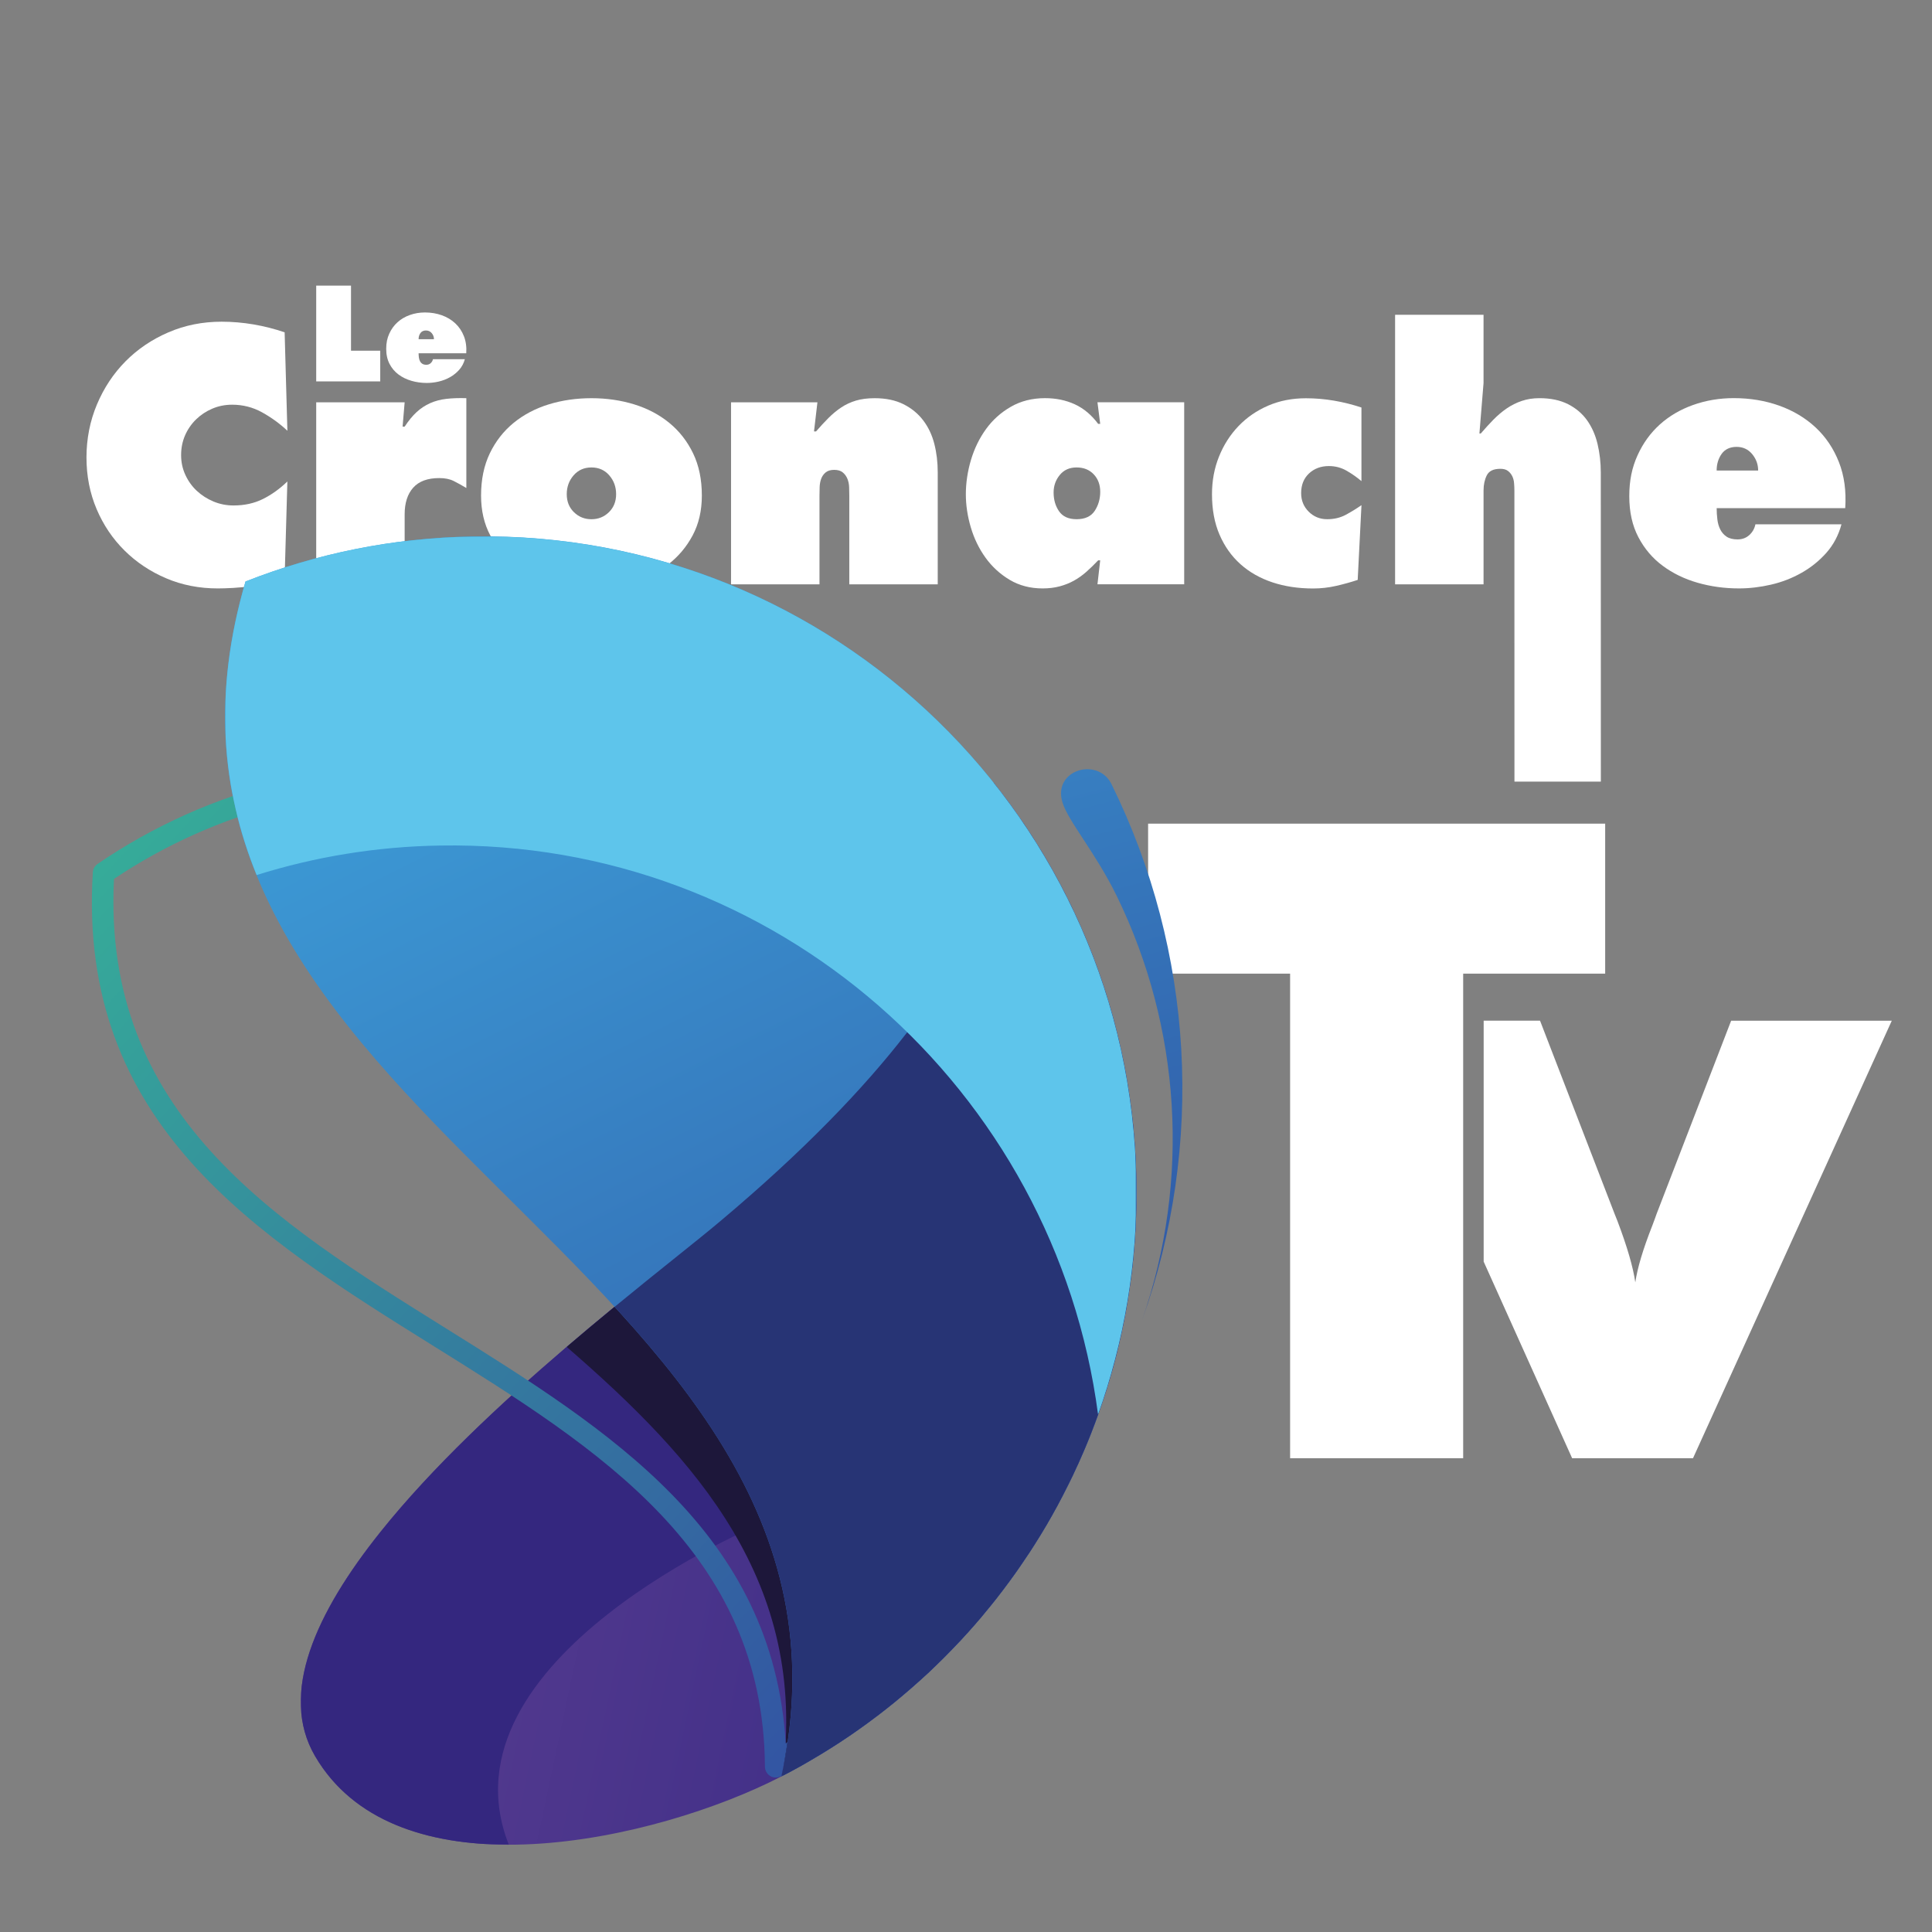<?xml version="1.0" encoding="UTF-8"?><svg id="Livello_2" xmlns="http://www.w3.org/2000/svg" xmlns:xlink="http://www.w3.org/1999/xlink" viewBox="0 0 1033.07 1033.07"><rect x="0" y="0" width="1033.07" height="1033.07" fill="#808080" stroke="none"/><defs><style>.cls-1,.cls-2{fill:none;}.cls-3{fill:url(#linear-gradient);}.cls-4{clip-path:url(#clippath);}.cls-5{mask:url(#mask);}.cls-6{fill:#fff;}.cls-2{clip-rule:evenodd;}.cls-7{clip-path:url(#clippath-1);}.cls-8{clip-path:url(#clippath-3);}.cls-9{clip-path:url(#clippath-2);}.cls-10{fill:url(#linear-gradient-8);}.cls-11{fill:url(#linear-gradient-3);}.cls-12{fill:url(#linear-gradient-4);}.cls-13{fill:url(#linear-gradient-2);}.cls-14{fill:url(#linear-gradient-6);}.cls-15{fill:url(#linear-gradient-7);}.cls-16{fill:url(#linear-gradient-5);}.cls-17{fill:#5ec5eb;}.cls-17,.cls-18,.cls-19,.cls-20{fill-rule:evenodd;}.cls-18{fill:#273475;}.cls-19{fill:#1d173a;}.cls-20{fill:#34277f;}.cls-21{mask:url(#mask-3);}.cls-22{mask:url(#mask-2);}.cls-23{mask:url(#mask-1);}</style><clipPath id="clippath"><path class="cls-2" d="M417.8,949.89c114.63-59.12,192.17-179.93,189.86-318.13-1.36-80.84-29.8-154.81-76.47-213.38,0,0,39.02,79.19-146.32,234.81-33.43,28.06-126.29,96.98-181.4,165.91-34.68,43.34-54.39,86.7-35.03,119.88,44.79,76.72,182.95,45.16,249.36,10.92"/></clipPath><linearGradient id="linear-gradient" x1="461.1" y1="734.33" x2="229.75" y2="685.29" gradientUnits="userSpaceOnUse"><stop offset="0" stop-color="#443189"/><stop offset="1" stop-color="#573c90"/></linearGradient><linearGradient id="linear-gradient-2" x1="452.16" y1="700.56" x2="65.59" y2="1056.92" gradientTransform="translate(97.2 -102.63)" gradientUnits="userSpaceOnUse"><stop offset="0" stop-color="#fff"/><stop offset="1" stop-color="#000"/></linearGradient><mask id="mask" x="160.82" y="629.33" width="321.62" height="357.06" maskUnits="userSpaceOnUse"><rect class="cls-13" x="160.82" y="629.33" width="321.62" height="357.06"/></mask><linearGradient id="linear-gradient-3" x1="988.08" y1="1429.97" x2="120.05" y2="641.32" gradientTransform="translate(98.33 -102.92)" xlink:href="#linear-gradient-2"/><mask id="mask-1" x="303.02" y="516.54" width="258.75" height="432.6" maskUnits="userSpaceOnUse"><rect class="cls-11" x="303.02" y="516.54" width="258.75" height="432.6"/></mask><clipPath id="clippath-1"><path class="cls-2" d="M131.27,310.92c37.74-14.85,78.72-23.37,121.63-24.09,192.7-3.22,351.56,151.2,354.77,344.94,2.31,138.2-75.27,259.05-189.86,318.13C478.5,673.28,47.15,598.69,131.27,310.92"/></clipPath><linearGradient id="linear-gradient-4" x1="508.45" y1="974" x2="150.48" y2="263.1" gradientUnits="userSpaceOnUse"><stop offset="0" stop-color="#2f54a2"/><stop offset="1" stop-color="#3faae1"/></linearGradient><clipPath id="clippath-2"><path class="cls-1" d="M52.13,462c14.74-10.09,30.54-18.96,47.27-26.45,8.16-3.65,16.53-6.94,25.14-9.91,.74,3.83,1.56,7.59,2.52,11.35-7.84,2.72-15.52,5.8-22.96,9.12-15.17,6.77-29.59,14.78-43.15,23.87-6.34,125.65,85.55,182.97,177.3,240.18,87.64,54.69,175.19,109.29,181.89,222.16l.95-.9c-.89,5.97-1.88,12.02-3.24,18.18-2.41,1.5-5.63,1.07-7.47-1.19-.97-1.17-1.42-2.61-1.36-4-.92-114.73-88.82-169.55-176.82-224.44-95.38-59.47-190.9-119.06-182.56-253.54,.1-1.85,1.07-3.43,2.49-4.43"/></clipPath><linearGradient id="linear-gradient-5" x1="455.57" y1="898.34" x2="-15.52" y2="457.49" gradientUnits="userSpaceOnUse"><stop offset="0" stop-color="#3356a3"/><stop offset="1" stop-color="#36b398"/></linearGradient><linearGradient id="linear-gradient-6" x1="-403.32" y1="1727.52" x2="504.2" y2="623.37" gradientTransform="translate(98.53 -102.92)" xlink:href="#linear-gradient-2"/><mask id="mask-2" x="328.61" y="418.52" width="279.05" height="531.37" maskUnits="userSpaceOnUse"><rect class="cls-14" x="328.61" y="418.52" width="279.05" height="531.37"/></mask><linearGradient id="linear-gradient-7" x1="17.12" y1="-464.05" x2="318.54" y2="850.08" gradientTransform="translate(96.88 -104.45)" xlink:href="#linear-gradient-2"/><mask id="mask-3" x="120.38" y="286.84" width="487.32" height="469.56" maskUnits="userSpaceOnUse"><rect class="cls-15" x="120.38" y="286.84" width="487.32" height="469.56"/></mask><clipPath id="clippath-3"><path class="cls-2" d="M594.35,419.31c22.14,44.95,34.49,93.12,37.28,141.57,2.8,49.06-4.24,98.38-20.9,144.92,26.02-75,20.57-156.63-13.54-226.61-11.32-23.19-26.09-40.16-29.07-50.14-2.11-6.91,.39-12.17,4.66-15.1,6.52-4.54,17.19-3.55,21.58,5.36"/></clipPath><linearGradient id="linear-gradient-8" x1="646.55" y1="727.85" x2="477.44" y2="90.53" xlink:href="#linear-gradient-4"/></defs><g id="Livello_1-2"><rect class="cls-1" width="1033.07" height="1033.07"/><path class="cls-6" d="M793.27,168.31v36.53l-2.2,26.95h.73c2.2-2.57,4.43-5.01,6.69-7.33,2.27-2.32,4.65-4.34,7.15-6.05,2.5-1.72,5.19-3.06,8.07-4.03,2.87-.98,6.02-1.47,9.44-1.47,5.99,0,11.09,1.07,15.31,3.21,4.21,2.14,7.6,5.01,10.17,8.62,2.57,3.6,4.44,7.83,5.6,12.65,1.15,4.82,1.74,9.94,1.74,15.31l.03,165.24h-46.2l-.03-155.71c0-1.22-.06-2.54-.18-3.94-.11-1.4-.46-2.66-1.01-3.76-.55-1.1-1.31-2.01-2.29-2.75-.98-.74-2.32-1.1-4.03-1.1-3.67,0-6.08,1.16-7.24,3.48-1.16,2.32-1.74,5.01-1.74,8.06v50.23h-47.3V168.31h47.3Z"/><path class="cls-6" d="M153.67,230.33c-4.03-3.79-8.52-7.06-13.47-9.81-4.95-2.75-10.3-4.12-16.04-4.12-3.79,0-7.33,.7-10.63,2.11-3.3,1.4-6.2,3.33-8.71,5.77-2.5,2.44-4.46,5.29-5.87,8.52-1.4,3.24-2.11,6.75-2.11,10.54s.76,7.33,2.29,10.63c1.53,3.3,3.58,6.14,6.14,8.52,2.57,2.38,5.53,4.27,8.89,5.68,3.36,1.4,6.94,2.11,10.72,2.11,5.87,0,11.12-1.16,15.76-3.48,4.64-2.32,8.98-5.44,13.02-9.35l-1.47,51.69c-2.08,.98-4.67,1.8-7.79,2.48-3.11,.67-6.35,1.25-9.71,1.74-3.36,.49-6.69,.83-9.99,1.01-3.3,.18-6.05,.27-8.25,.27-9.9,0-19.1-1.8-27.59-5.41-8.49-3.61-15.92-8.56-22.27-14.85-6.36-6.29-11.34-13.69-14.94-22.18-3.6-8.49-5.41-17.69-5.41-27.59s1.86-19.46,5.59-28.32c3.73-8.86,8.83-16.56,15.31-23.1,6.48-6.54,14.12-11.7,22.92-15.49,8.8-3.79,18.27-5.68,28.41-5.68,5.74,0,11.46,.49,17.14,1.46,5.68,.98,11.21,2.38,16.59,4.22l1.47,52.61Z"/><path class="cls-6" d="M249.36,260.95c-2.44-1.47-4.71-2.72-6.78-3.76-2.08-1.04-4.64-1.56-7.7-1.56-6.23,0-10.88,1.71-13.93,5.13-3.06,3.42-4.58,8.19-4.58,14.3v37.4h-47.29v-97.34h47.29l-1.1,13.01h1.1c2.08-3.18,4.21-5.77,6.41-7.79,2.2-2.02,4.61-3.61,7.24-4.77,2.63-1.16,5.5-1.93,8.62-2.29,3.12-.37,6.69-.49,10.72-.37v48.03Z"/><path class="cls-6" d="M316.27,212.92c8.06,0,15.67,1.1,22.82,3.3,7.15,2.2,13.41,5.5,18.79,9.9,5.38,4.4,9.62,9.84,12.74,16.31,3.12,6.48,4.67,13.99,4.67,22.55,0,8.06-1.65,15.19-4.95,21.36-3.3,6.17-7.7,11.37-13.2,15.58-5.5,4.22-11.79,7.39-18.88,9.53-7.09,2.14-14.42,3.21-22,3.21s-14.91-1.07-22-3.21c-7.09-2.14-13.38-5.32-18.88-9.53-5.5-4.21-9.9-9.41-13.2-15.58-3.3-6.17-4.95-13.29-4.95-21.36,0-8.55,1.56-16.07,4.67-22.55,3.12-6.48,7.36-11.91,12.74-16.31,5.38-4.4,11.64-7.7,18.79-9.9,7.15-2.2,14.76-3.3,22.82-3.3m0,37.03c-3.91,0-7.09,1.41-9.53,4.22-2.44,2.81-3.67,6.17-3.67,10.08s1.28,7.12,3.85,9.63c2.56,2.5,5.68,3.76,9.35,3.76s6.78-1.25,9.35-3.76c2.56-2.51,3.85-5.72,3.85-9.63s-1.22-7.27-3.67-10.08c-2.44-2.81-5.62-4.22-9.53-4.22Z"/><path class="cls-6" d="M435.25,230.7h1.1c2.32-2.69,4.55-5.1,6.69-7.24,2.14-2.14,4.4-4,6.78-5.59,2.38-1.59,5.01-2.81,7.88-3.67,2.87-.85,6.2-1.28,9.99-1.28,5.99,0,11.12,1.07,15.4,3.21,4.28,2.14,7.79,5.01,10.54,8.62,2.75,3.6,4.73,7.79,5.96,12.56,1.22,4.77,1.83,9.84,1.83,15.21v59.94h-47.29v-47.48c0-1.47-.03-2.99-.09-4.58-.06-1.59-.37-3.05-.92-4.4-.55-1.34-1.38-2.48-2.48-3.39-1.1-.92-2.63-1.37-4.58-1.37s-3.48,.46-4.58,1.37c-1.1,.92-1.89,2.05-2.38,3.39-.49,1.34-.76,2.81-.82,4.4-.06,1.59-.09,3.12-.09,4.58v47.48h-47.29v-97.34h46.19l-1.83,15.58Z"/><path class="cls-6" d="M563.38,263.33c0,3.91,.98,7.27,2.93,10.08,1.96,2.81,5.07,4.22,9.35,4.22,4.52,0,7.76-1.5,9.72-4.49,1.95-2.99,2.93-6.39,2.93-10.17s-1.16-6.9-3.48-9.35c-2.32-2.44-5.38-3.67-9.17-3.67s-6.78,1.34-8.98,4.03c-2.2,2.69-3.3,5.8-3.3,9.35m24.93,36.29h-1.1c-2.2,2.32-4.34,4.4-6.42,6.23-2.08,1.83-4.28,3.39-6.6,4.67-2.32,1.28-4.86,2.29-7.61,3.02-2.75,.73-5.77,1.1-9.07,1.1-6.6,0-12.46-1.53-17.6-4.58-5.13-3.06-9.44-7-12.92-11.83-3.48-4.83-6.11-10.23-7.88-16.22-1.77-5.99-2.66-11.92-2.66-17.78s.92-12.22,2.75-18.33c1.83-6.11,4.52-11.61,8.06-16.5,3.54-4.89,7.97-8.86,13.29-11.91,5.32-3.06,11.4-4.59,18.24-4.59,5.87,0,11.18,1.1,15.95,3.3,4.76,2.2,8.92,5.68,12.46,10.45h1.1l-1.47-11.55h46.38v97.34h-46.38l1.47-12.83Z"/><path class="cls-6" d="M728,257.28c-2.44-2.08-5.1-3.94-7.97-5.59-2.87-1.65-6.02-2.48-9.44-2.48-4.28,0-7.82,1.32-10.63,3.94-2.81,2.63-4.22,6.14-4.22,10.54,0,3.91,1.34,7.21,4.03,9.9,2.69,2.69,5.99,4.04,9.9,4.04,3.66,0,6.93-.77,9.81-2.29,2.87-1.53,5.71-3.27,8.52-5.22l-2.02,39.96c-3.67,1.22-7.52,2.29-11.55,3.21-4.03,.92-8.13,1.38-12.28,1.38-7.94,0-15.22-1.1-21.82-3.3-6.6-2.2-12.28-5.44-17.05-9.71-4.77-4.28-8.49-9.53-11.18-15.76-2.69-6.23-4.03-13.44-4.03-21.63,0-7.21,1.25-13.93,3.76-20.16,2.51-6.23,5.99-11.67,10.45-16.31,4.46-4.64,9.75-8.28,15.86-10.91,6.11-2.63,12.83-3.94,20.16-3.94,5.01,0,10.02,.43,15.03,1.28,5.01,.86,9.9,2.08,14.66,3.67v39.41Z"/><path class="cls-6" d="M917.93,271.76c0,1.96,.12,3.94,.37,5.96,.24,2.02,.76,3.82,1.56,5.4,.79,1.59,1.93,2.87,3.39,3.85,1.47,.98,3.42,1.46,5.87,1.46s4.52-.76,6.23-2.29c1.71-1.53,2.81-3.45,3.3-5.77h46.01c-1.59,5.87-4.28,10.94-8.06,15.21-3.79,4.28-8.22,7.85-13.29,10.72-5.07,2.87-10.51,4.98-16.31,6.32-5.81,1.34-11.52,2.02-17.14,2.02-7.7,0-15.06-1.01-22.09-3.02-7.03-2.02-13.26-5.04-18.7-9.08-5.44-4.03-9.78-9.14-13.01-15.31-3.24-6.17-4.86-13.47-4.86-21.91s1.47-15.34,4.4-21.81c2.93-6.48,6.9-11.98,11.91-16.5,5.01-4.52,10.94-8.01,17.78-10.45,6.84-2.44,14.12-3.67,21.81-3.67,8.68,0,16.77,1.35,24.29,4.03,7.51,2.69,13.99,6.57,19.43,11.64,5.44,5.07,9.59,11.24,12.46,18.51,2.87,7.27,4,15.49,3.39,24.65h-68.74Zm22.18-20.16c0-3.3-1.07-6.23-3.21-8.8-2.14-2.57-4.92-3.85-8.34-3.85s-6.2,1.25-7.98,3.76c-1.77,2.51-2.66,5.47-2.66,8.89h22.18Z"/><path class="cls-6" d="M223.83,188.87c0,.72,.05,1.46,.14,2.21,.09,.75,.28,1.41,.58,2,.29,.59,.71,1.06,1.26,1.43,.54,.36,1.27,.54,2.17,.54s1.68-.28,2.31-.85c.63-.57,1.04-1.28,1.22-2.14h17.05c-.59,2.17-1.58,4.05-2.99,5.64-1.4,1.59-3.05,2.91-4.92,3.98-1.88,1.06-3.89,1.84-6.05,2.34-2.15,.5-4.27,.75-6.35,.75-2.85,0-5.58-.37-8.19-1.12-2.6-.75-4.92-1.87-6.93-3.36-2.02-1.49-3.62-3.38-4.82-5.67-1.2-2.29-1.8-4.99-1.8-8.12s.54-5.68,1.63-8.08c1.09-2.4,2.56-4.44,4.42-6.11,1.86-1.68,4.05-2.97,6.59-3.87,2.54-.91,5.23-1.36,8.08-1.36,3.22,0,6.21,.5,9,1.49,2.78,1,5.19,2.43,7.2,4.32,2.02,1.88,3.56,4.17,4.62,6.86,1.07,2.7,1.48,5.74,1.26,9.14h-25.47Zm8.22-7.47c0-1.22-.4-2.31-1.19-3.26-.79-.95-1.82-1.43-3.09-1.43s-2.3,.46-2.96,1.39c-.66,.93-.98,2.03-.98,3.29h8.22Zm-62.97-28.67h18.61v34.78h15.63v16.44h-34.24v-51.22Z"/><polygon class="cls-6" points="689.84 779.73 689.84 520.62 613.91 520.62 613.91 440.42 858.31 440.42 858.31 520.62 782.38 520.62 782.38 779.73 689.84 779.73"/><path class="cls-6" d="M840.64,779.73l-47.3-105.13v-128.83h30.14l39.87,103.3c.47,1.11,.95,2.37,1.58,3.96,5.14,13.6,8.31,24.44,9.49,32.67,1.11-7.6,4.11-17.72,9.1-30.37,1.03-2.77,1.82-4.82,2.29-6.25l39.86-103.3h85.9l-106.3,233.96h-64.62Z"/><g class="cls-4"><rect class="cls-3" x="149.08" y="418.38" width="460.89" height="597.31"/></g><g class="cls-5"><path class="cls-20" d="M412.17,629.33c-8.52,7.76-17.6,15.7-27.3,23.86-33.43,28.06-126.29,96.98-181.4,165.91-34.68,43.34-54.39,86.7-35.03,119.88,20.4,34.93,60.12,47.42,103.63,47.42-39.3-99.67,135.29-171.8,135.29-171.8,119.83-76.58,76.9-136.67,4.81-185.26"/></g><g class="cls-23"><path class="cls-19" d="M509.18,516.54c-21.04,35.85-58.56,81.41-124.31,136.65-16.59,13.92-47.85,37.94-81.85,67.03,69.59,60.29,128.91,125.81,115.48,228.91,95.49-60.29,154.02-171.62,141.59-291.97-5.38-52.24-23.5-100.06-50.92-140.63"/></g><g class="cls-7"><rect class="cls-12" x="47.15" y="283.61" width="562.83" height="666.28"/></g><g class="cls-9"><rect class="cls-16" x="41.31" y="425.64" width="379.8" height="525.46"/></g><g class="cls-22"><path class="cls-18" d="M531.29,418.52l8.44,11.02,.18,.29,7.95,11.2,1.73,2.61,.19,.35,1.96,2.94,1.88,2.97,.49,.82,3.22,5.15,1.24,2.08,.57,.96,1.75,3.04,1.78,3.12,.14,.21,1.57,2.87,1.71,3.11,.78,1.44,.85,1.68,1.65,3.14,1.38,2.73,.18,.43,1.61,3.18,1.53,3.22,1.49,3.22,1.49,3.26,.93,2.11,.49,1.15,1.43,3.29,1.38,3.26,.08,.18,1.24,3.14,1.32,3.33,.6,1.46,.64,1.87,1.28,3.36,1.04,2.83,.18,.54,1.17,3.4,1.14,3.4,.29,.82,.85,2.61,1.03,3.43,.68,2.22,.39,1.22,.99,3.47,1.01,3.5,.04,.11,.88,3.4,.89,3.51,.39,1.5,.5,2.01,1.46,6.48,.15,.64,1.53,7.16,.14,.78,.53,2.79,1.01,5.87,.25,1.36,1.13,7.3v.04c.85,5.87,1.57,11.7,2.11,17.64l.02,.76,.33,3.72,.29,3.72,.03,.74,.5,8.99,.07,1.53,.18,7.52,.04,.04v6.4l-.04,6.44v.04c-.11,6.44-.43,12.81-.89,19.15v.03c-.46,6.34-1.07,12.6-1.85,18.82h-.04l-.85,6.24v.03l-.97,6.16v.04c-.99,6.15-2.17,12.23-3.52,18.32v.04l-1.36,6.01v.04c-1.42,6.01-2.99,11.95-4.77,17.86l-1.78,5.86-3.88,11.64-2.1,5.72v.04l-2.17,5.69c-2.21,5.66-4.59,11.27-7.08,16.78h-.04l-2.52,5.48v.04l-2.68,5.44h-.02l-2.71,5.36v.04l-2.81,5.33v.04l-2.91,5.23v.04l-2.99,5.21-3.1,5.16-3.2,5.11v.04l-3.24,5.04h-.04c-3.3,5.01-6.69,9.96-10.25,14.78l-3.6,4.83-3.66,4.76-3.74,4.65h-.04l-3.77,4.62v.04l-3.92,4.54-3.96,4.47h-.04l-4.02,4.41h-.04l-4.13,4.33-4.2,4.29-4.27,4.19-4.31,4.15h-.04l-4.38,4h-.04l-4.48,3.98-4.56,3.9-4.58,3.83-4.7,3.76-4.73,3.65h-.04l-4.77,3.57-4.89,3.51-4.91,3.43h-.04l-4.97,3.33-5.1,3.26-5.09,3.14-5.2,3.08-5.2,3.04-5.3,2.89-5.34,2.8c23.1-105.36-25.21-181.43-89.19-251.1,23.56-19.4,43.97-35.25,56.25-45.6,181.42-152.36,147.92-231.41,146.42-234.67"/></g><g class="cls-21"><path class="cls-17" d="M131.31,310.95c37.67-14.92,78.69-23.37,121.61-24.05,192.71-3.26,351.58,151.16,354.7,344.82,.74,43.76-6.56,85.77-20.47,124.68-22.9-174.17-172.63-307.29-351.7-304.28-34.22,.53-67.18,6.05-98.23,15.78-18.45-45.45-23.61-96.51-5.92-156.95"/></g><g class="cls-8"><rect class="cls-10" x="566" y="409.4" width="70.75" height="296.4"/></g></g></svg>